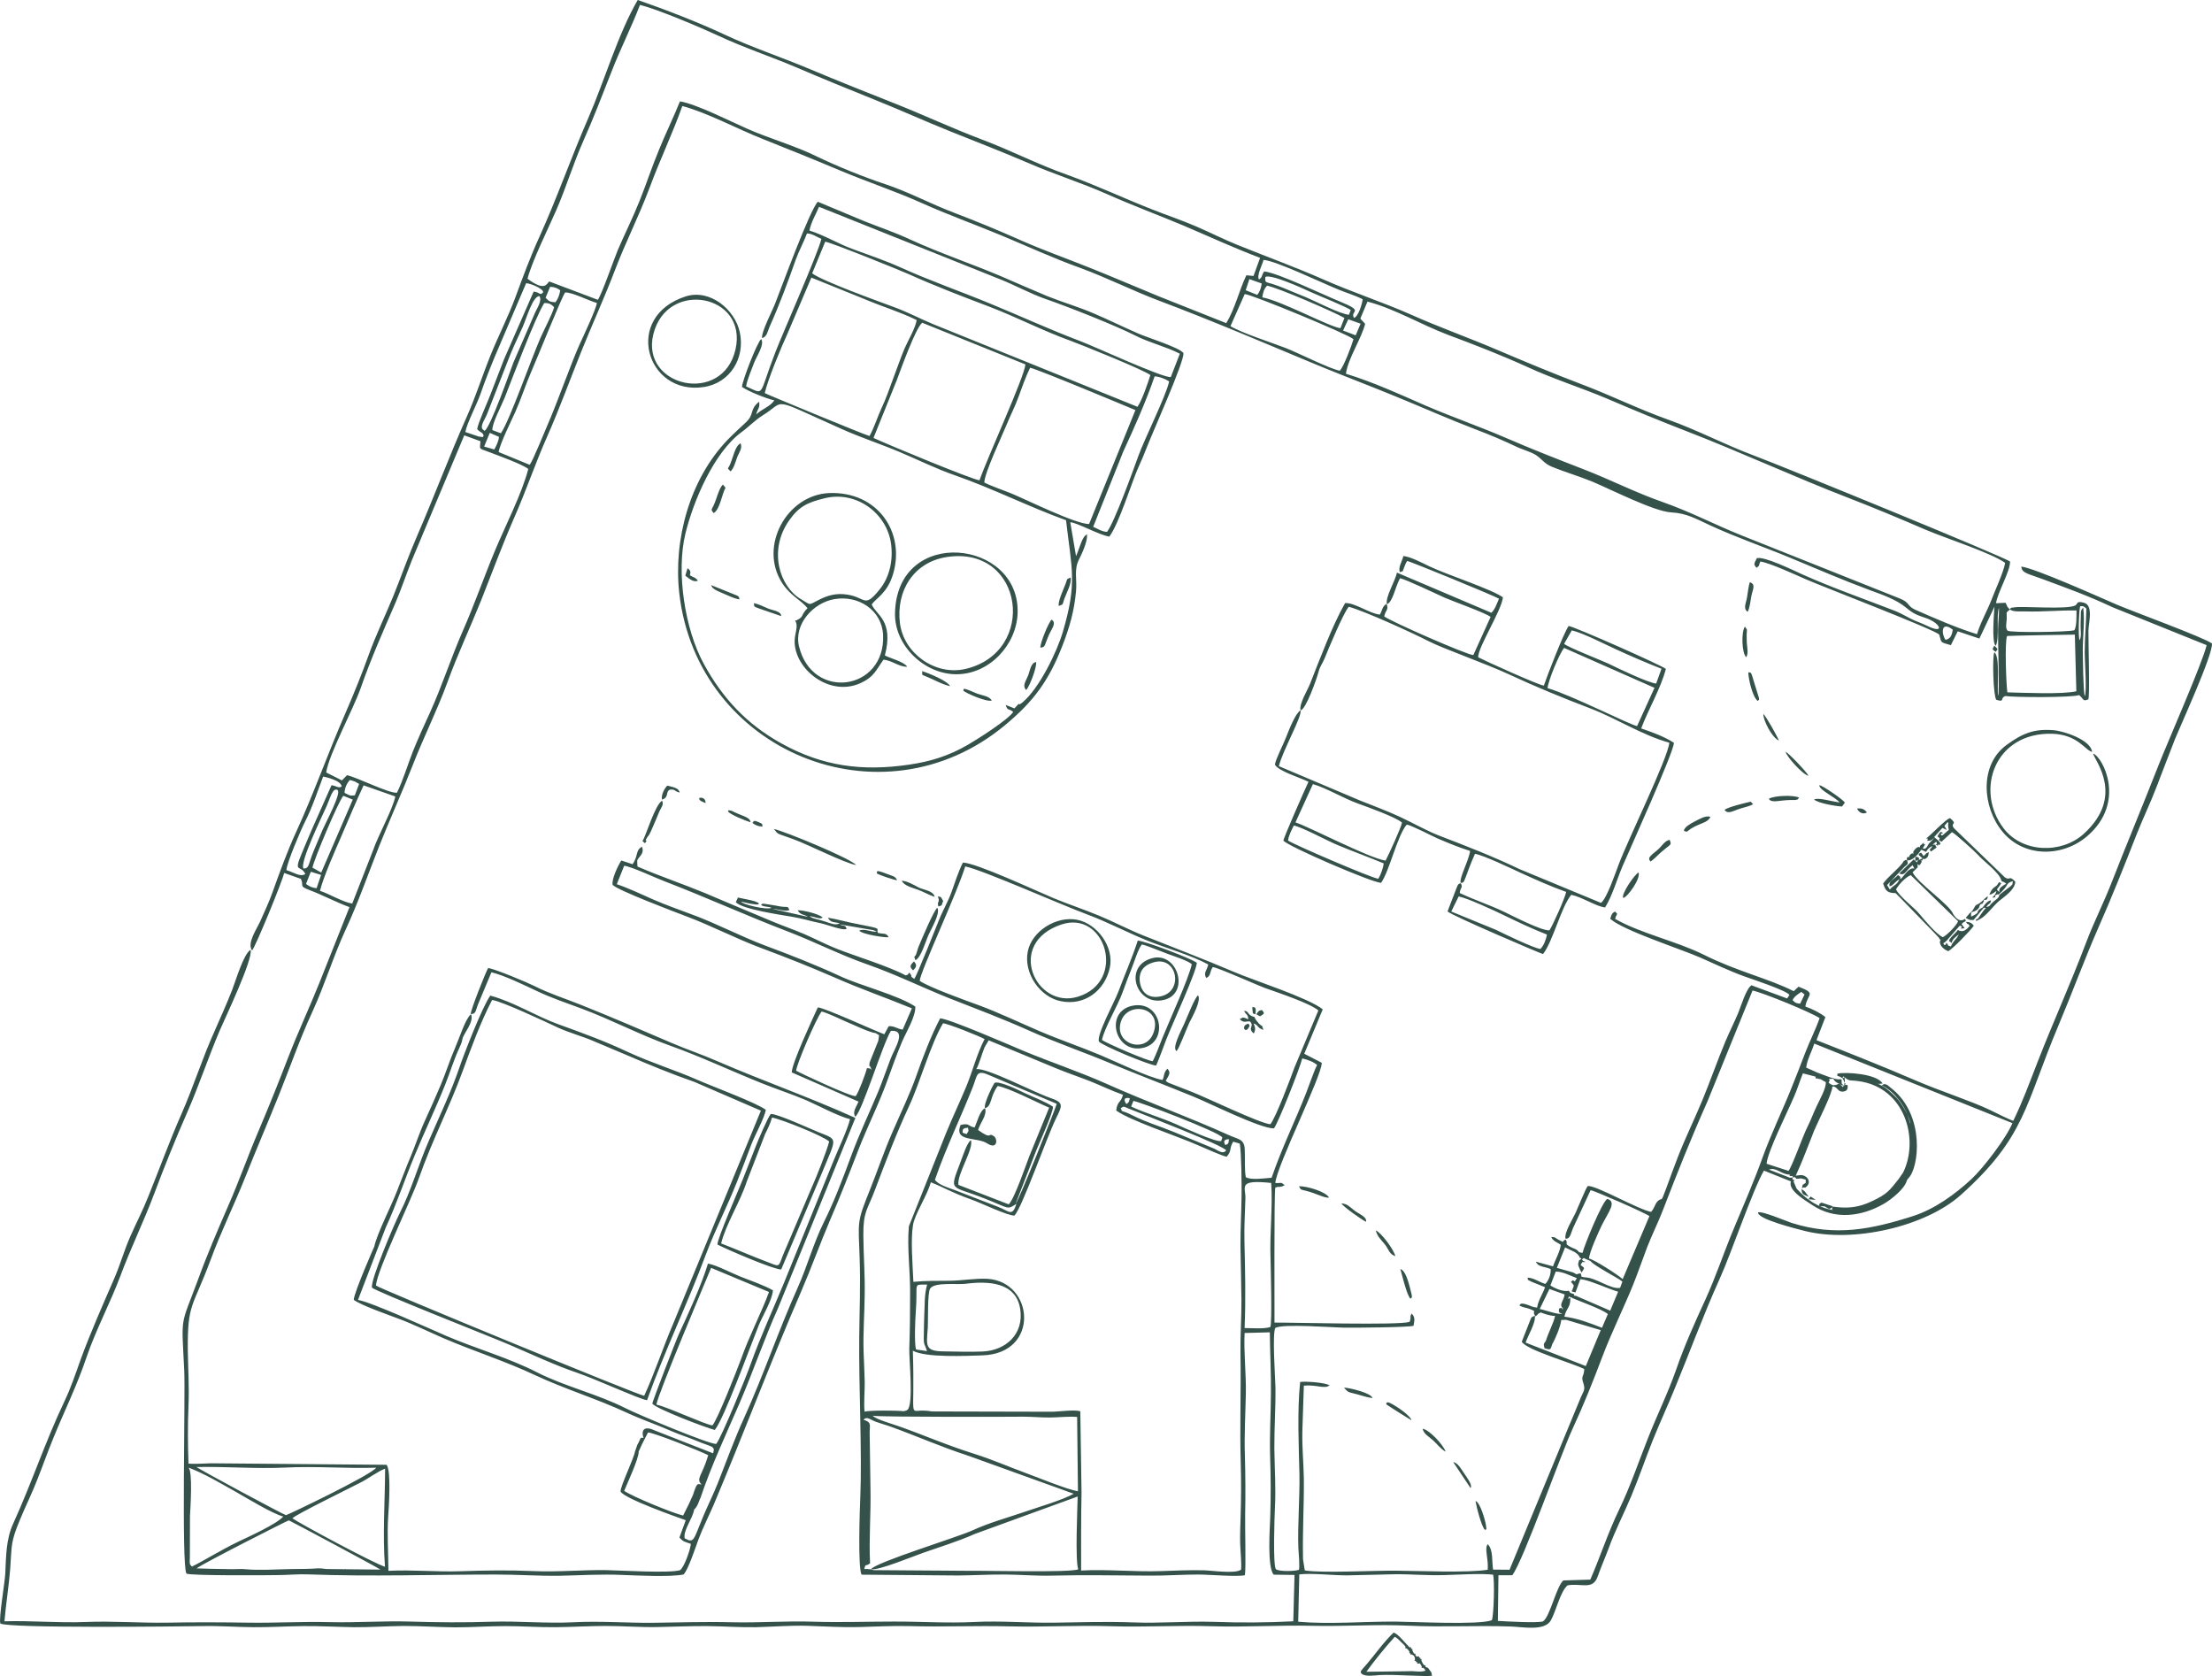 <?xml version="1.0" encoding="UTF-8"?>
<!DOCTYPE svg PUBLIC "-//W3C//DTD SVG 1.1//EN" "http://www.w3.org/Graphics/SVG/1.1/DTD/svg11.dtd">
<!-- Creator: CorelDRAW X8 -->
<svg xmlns="http://www.w3.org/2000/svg" xml:space="preserve" width="161.293mm" height="122.198mm" version="1.1"
     style="shape-rendering:geometricPrecision; text-rendering:geometricPrecision; image-rendering:optimizeQuality; fill-rule:evenodd; clip-rule:evenodd"
     viewBox="0 0 16129 12220"
     xmlns:xlink="http://www.w3.org/1999/xlink">
 <defs>
  <style type="text/css">
   <![CDATA[
    .fil0 {fill:#34514A}
   ]]>
  </style>
 </defs>
    <g id="Ebene_x0020_1">
        <path class="fil0"
              d="M10878 11813c-93,36 -572,11 -706,10 -225,-1 -481,21 -706,1l8 -345c86,-11 254,8 352,7l337 -8c122,-2 242,10 366,6 93,-2 274,-14 358,-3 12,41 6,293 -9,332zm-9445 -378c47,-36 667,-351 673,-350 4,0 647,343 668,359l-378 -4c-28,1 -49,-7 -81,-5 -48,4 -134,5 -189,5 -115,2 -235,11 -339,1 -30,-3 -60,0 -91,0l-169 -3c-29,0 -63,-3 -94,-3zm1089 3c-1,-1 -3,1 -3,2 0,1 -2,1 -2,1 1,0 18,7 5,-3zm-390 -368c21,-26 413,-217 501,-263 54,-28 125,-81 175,-99 -1,235 -19,484 -1,715 -68,-17 -633,-321 -675,-353zm-758 -370c120,46 225,110 340,174 80,45 272,163 351,183 -45,54 -255,149 -329,184 -139,68 -247,137 -337,181 -19,-24 -16,-9 -15,-70l1 -298c3,-55 21,-328 -11,-354zm58 -4c217,-4 433,14 649,4 222,-11 439,8 662,1 -39,55 -650,347 -658,346 -19,-4 -616,-325 -653,-351zm4864 -345c26,-27 49,0 90,15 33,12 65,21 98,32 196,70 378,152 574,215l771 278c-78,45 -266,100 -364,134 -126,43 -252,77 -374,133 -111,51 -702,231 -740,283 50,13 312,-96 379,-119 122,-43 260,-85 378,-138l750 -273c-2,95 -19,464 4,531 -58,25 -668,9 -783,11l-709 -5c-23,-5 -3,-4 -32,-7 -58,-7 -11,13 -36,-5 12,-41 7,-10 42,-38 -9,-187 7,-361 3,-544l-6 -412c2,-62 12,-71 -45,-91zm66 -29c52,11 1058,8 1101,7 65,0 130,7 197,6 63,-1 133,-9 194,-4l6 542c-76,-12 -296,-102 -378,-132 -128,-47 -240,-97 -375,-140 -224,-71 -357,-133 -556,-203 -57,-20 -157,-47 -189,-76zm680 -962c157,-20 367,-16 397,185 28,181 -104,302 -276,309 -94,4 -188,0 -282,-1 -141,-1 -125,-43 -116,-173 3,-53 -3,-254 17,-285 32,-49 198,-27 260,-35zm4256 38l111 40c-9,55 -46,71 -10,105 -28,7 13,-16 -30,-3 -8,36 8,32 22,38 -29,10 -122,-26 -164,-34l71 -146zm383 283c-87,-34 -180,-70 -274,-81 12,-58 41,-65 43,-120 1,-71 -35,22 2,-23 20,15 226,84 272,124l-43 100zm-5002 158c-13,-47 -6,-214 -2,-268 18,-228 -26,-203 83,-205 -22,82 -16,145 -21,232 -2,46 -2,95 -3,141 -2,73 6,54 23,112l-80 -12zm4809 -416l35 -96c57,1 204,71 276,91l-58 138 -252 -109c-16,0 -13,4 -10,-11l-28 -9 -12 -16c-38,9 -98,-15 -134,-39l39 -101c52,0 102,29 154,48l-15 24 -14 -9 -14 12c27,34 25,18 5,70l28 7zm26 -234l-7 27c2,21 16,43 25,63l17 -28 0 -9 -24 -19c21,-33 3,-17 37,-22 -28,-14 -11,2 -27,-19 23,-14 -3,-13 62,12 24,34 196,120 233,150l-17 46c-71,12 -173,-75 -258,-77 -37,-9 -15,6 -30,-30l-30 8 -23 -13 -120 -34 60 -149c38,21 96,35 107,75 22,8 7,11 -5,19zm72 -13c-26,-12 -48,-19 -47,-41 -3,2 -6,5 -8,6 -2,0 -7,1 -8,-2 -3,-4 -6,-6 -9,-9 -16,-25 -40,-25 -65,-40 -48,-28 -11,-15 -32,-52 -38,11 4,29 -49,3 -31,-15 -22,-22 -57,-22 13,30 40,37 69,56 0,40 -40,111 -56,158l-125 -34c18,42 67,34 108,54 3,37 -15,85 -39,108 -48,-14 -78,-42 -130,-46 9,24 -12,8 29,30l99 40c-18,52 -50,95 -58,149 -40,-5 -36,-9 -71,-21 -56,-19 -51,-1 -58,6 31,16 49,14 76,25 61,24 9,9 41,54 29,-20 3,-12 38,-29 32,12 71,26 105,25 33,18 2,6 34,12 29,7 1,16 29,-2l18 19 252 75 -109 262 -439 -171c17,-51 77,-148 67,-196 -32,16 -21,5 -39,47l-56 143c41,63 368,154 456,199 -3,60 -26,47 -7,102 15,47 5,52 -17,101l-521 1260 -120 -1c-10,-56 3,-144 -39,-185 -26,30 6,102 0,186 -143,24 -507,8 -666,7 -159,-2 -541,19 -668,-2l-13 -81c-4,-224 8,-389 6,-590 -2,-113 -13,-225 -11,-337 3,-113 8,-227 11,-339 65,-7 121,11 150,9 30,-1 9,0 24,-4l14 -7c-31,-21 -175,-31 -215,-25 -22,216 -10,459 -5,675 3,161 -14,376 -8,535 1,16 13,152 3,160 -32,10 -140,14 -167,-5 -22,-33 -10,-377 -7,-444 8,-149 -2,-286 -4,-433 -1,-152 10,-300 8,-450 -2,-77 -24,-388 -1,-432 52,-32 415,-3 508,-2 68,1 474,-2 500,-14 7,-43 13,-60 -14,-89 -18,33 1,20 -15,61 -86,26 -833,4 -985,5 1,-78 -4,-939 6,-984 31,-12 16,-1 39,-7 2,0 5,-1 8,-1l21 -9c-29,-28 -23,-13 -68,-17 12,-130 337,-774 339,-876l-128 -66 135 -324c-110,-86 -500,-209 -653,-275 -220,-94 -433,-174 -655,-263 -110,-44 -215,-100 -324,-145 -108,-45 -224,-83 -332,-128 -125,-52 -558,-255 -660,-259 -33,66 -59,147 -83,215 -26,72 -67,140 -93,208 -5,11 -163,412 -179,425 -40,-26 -5,-10 -35,-45 -21,13 9,8 -27,20 -116,-64 -365,-140 -502,-194 -79,-31 -160,-74 -239,-108 -80,-34 -162,-62 -242,-96 -162,-67 -321,-135 -482,-203 -162,-67 -330,-123 -491,-193 -1,-6 -2,-42 -2,-42 3,-25 56,-47 35,-102 -49,24 -25,65 -69,127l-82 -27c-24,38 -72,136 -63,178 40,41 458,199 540,230 183,69 356,160 540,229 188,70 364,140 548,220 179,79 369,145 554,221l-67 155c-44,-6 -57,-27 -102,-25l-32 59c-76,-28 -435,-193 -485,-196 -37,81 -190,409 -190,474l487 213c-18,42 -46,75 -24,110 49,-33 201,-533 260,-626 120,-8 27,127 -2,203 -31,80 -60,167 -93,246 -66,157 -138,308 -197,469 -59,160 -121,325 -197,477 -76,154 -121,322 -190,476 -141,314 -250,640 -391,950 -72,157 -130,320 -194,481 -32,80 -70,156 -103,234 -74,176 -66,203 -137,164 -12,-59 60,-146 69,-209l-21 -5 6 -63 -21 22 -44 89c-75,-17 -369,-138 -430,-180 24,-58 108,-238 106,-287l-8 -16 -19 16c-9,53 -110,260 -105,292 27,51 401,183 475,209l-46 126c27,32 42,32 83,46 -2,39 -48,171 -78,192 -72,24 -435,2 -536,0 -177,-3 -354,15 -533,7 -181,-8 -353,-5 -534,1 -177,6 -346,-12 -524,-3 -1,-125 -10,-272 -2,-392 5,-76 23,-331 -11,-381l-1282 -11c-48,1 -119,7 -163,2 -5,-143 -6,-279 0,-422 6,-141 -3,-268 -5,-407 -3,-343 37,-307 167,-658 75,-204 171,-398 252,-601 80,-202 165,-398 245,-598 83,-206 151,-406 245,-609 90,-196 153,-406 243,-600 93,-201 161,-399 242,-603 79,-199 168,-394 247,-596 79,-203 178,-399 252,-602 75,-206 165,-396 246,-598 81,-204 152,-398 241,-602 88,-199 155,-401 244,-600 91,-207 161,-402 244,-609 81,-201 169,-393 247,-597 77,-202 174,-392 250,-594 75,-204 170,-401 241,-602 187,51 397,165 583,239 196,78 384,154 579,236 194,81 391,146 583,232 194,87 385,155 580,236 197,82 375,165 578,238 196,72 381,166 577,240 384,144 773,311 1153,469 194,80 388,153 582,233 195,80 379,162 578,238 98,37 194,78 289,123 45,22 104,36 144,62 43,29 60,62 114,84 93,38 198,69 294,108 132,55 453,219 577,225 111,5 185,49 285,95 193,89 385,154 580,235 198,82 379,161 581,236 94,35 193,67 271,132 49,41 76,51 136,71 111,36 146,123 15,59 -27,-13 -52,-23 -79,-34 -57,-22 -101,-54 -158,-76 -224,-87 -454,-167 -673,-265 -65,-29 -279,-135 -334,-119 -16,38 -29,40 -2,70 30,-22 12,-15 28,-46 70,11 255,96 330,129 118,52 945,369 974,404 20,62 1,53 85,77l50 -101 158 53 110 -233c-3,49 -22,261 9,286 30,-55 2,-224 24,-277 1,55 -6,103 -7,159 -1,77 11,464 1,482 -11,-58 16,-288 -28,-317 -16,32 -8,316 14,346 66,21 24,-11 66,-27 72,10 485,12 538,-7 34,26 24,50 67,31 12,-13 0,-426 1,-499 0,-54 39,-186 -32,-205 -58,-16 -44,8 -63,19 -58,33 -390,3 -450,15 -32,6 -11,-5 -28,14 22,20 77,14 114,15 123,4 248,-9 372,-7 -1,45 3,109 -15,144 -42,14 -456,19 -487,4 -18,-23 -9,-46 -7,-83 3,-55 -12,-44 24,-72 -27,-25 -14,-16 -32,-49l-70 3c16,-89 100,-223 103,-303 -7,-20 -1633,-685 -1872,-775 -211,-79 -412,-186 -621,-260 -216,-77 -415,-176 -626,-256 -216,-82 -414,-165 -626,-255 -208,-89 -416,-162 -626,-256 -209,-92 -420,-160 -629,-252 -208,-92 -418,-168 -629,-253 -102,-41 -202,-92 -304,-136 -104,-45 -212,-81 -318,-123 -213,-83 -409,-177 -626,-255 -215,-76 -411,-178 -624,-258 -214,-81 -412,-174 -623,-258 -212,-84 -417,-165 -628,-254 -207,-87 -423,-158 -627,-254 -193,-90 -426,-180 -628,-250 -143,244 -246,599 -362,864 -125,287 -226,579 -355,863 -64,139 -123,299 -176,443 -53,143 -126,284 -183,427 -59,146 -105,294 -170,440 -128,287 -236,578 -361,866 -65,149 -113,288 -173,437 -58,143 -128,286 -180,430 -50,140 -114,298 -174,435 -125,286 -228,581 -357,861 -63,137 -121,296 -172,439 -25,71 -61,147 -92,217 -25,54 -96,157 -57,208 29,-37 218,-499 234,-565l122 43c24,53 -18,51 61,81 98,37 195,89 293,125l-219 551c-72,180 -154,354 -224,535 -73,189 -142,362 -221,548 -77,180 -140,361 -219,541 -79,182 -155,358 -223,545 -129,348 -119,246 -99,658 9,183 -21,1423 16,1481 20,16 581,13 675,11 73,-1 143,-8 216,-5 456,17 914,1 1368,1 154,0 307,11 460,9 154,-3 305,-13 459,-6 110,4 347,16 446,-3 34,-30 90,-204 110,-257 32,-85 76,-171 112,-255 217,-514 413,-1036 635,-1548 74,-171 137,-347 211,-521 76,-176 141,-342 210,-521 68,-174 153,-341 215,-517 31,-86 65,-180 101,-265 31,-73 99,-181 97,-257 -129,-85 -394,-150 -547,-221 -179,-83 -361,-154 -546,-223 -184,-69 -359,-163 -540,-229 -91,-33 -188,-69 -277,-107 -72,-32 -194,-89 -267,-112l54 -135c58,8 228,89 298,115 299,115 586,246 886,361 200,76 390,174 590,244 208,73 391,164 591,244 203,80 394,151 594,241 195,87 398,156 595,239 200,83 396,157 596,239 117,47 491,235 588,232 31,-39 193,-448 206,-510 38,9 80,23 109,48 -19,32 -60,153 -79,201 -82,209 -180,407 -253,621 -53,4 -150,19 -188,-4 -11,-48 -5,-149 -8,-205 -4,-75 -49,-71 -114,-101 -295,-133 -597,-242 -892,-374 -194,-87 -411,-159 -610,-242 -92,-39 -541,-234 -605,-236 -65,123 -127,285 -173,417 -48,136 -116,276 -173,408 -62,140 -109,283 -166,425 -96,239 -85,222 -75,499 7,197 -1,379 -3,574 -4,345 21,837 8,1163 -4,91 -19,516 9,570l703 6c116,-1 231,-8 347,-7 112,1 225,11 338,8 243,-6 470,-1 712,0 118,1 237,-8 356,-8 77,0 280,18 339,5 9,-49 0,-360 2,-442 3,-149 2,-283 -2,-432 -5,-152 4,-299 7,-450 3,-145 -16,-299 -9,-442l184 -5c1,148 10,297 8,447 -1,151 -10,298 -6,450 5,156 6,293 1,450 -3,84 -23,365 25,420l152 2 -9 338c-193,10 -386,11 -579,4 -199,-6 -395,12 -591,4 -198,-7 -375,-1 -572,2 -197,3 -387,-15 -584,-5 -200,10 -392,-4 -590,-3 -199,0 -379,7 -580,1 -200,-7 -398,9 -600,4 -201,-5 -382,2 -581,4 -193,1 -377,-14 -572,-4 -200,10 -397,-10 -596,-4 -204,7 -391,5 -594,-1 -195,-6 -393,9 -592,4 -201,-5 -392,7 -590,4 -203,-3 -388,-4 -591,0 -199,3 -394,-13 -594,-5 -202,8 -397,-11 -592,-5 11,-129 32,-254 42,-385 12,-172 3,-192 70,-353 40,-98 88,-193 127,-294 39,-98 75,-200 115,-298 82,-202 175,-388 245,-597 68,-199 172,-393 246,-590 76,-205 171,-398 246,-598 75,-199 155,-399 241,-594 86,-196 153,-399 237,-597 41,-95 244,-520 226,-590 -52,29 -110,231 -136,296 -40,101 -82,196 -126,295 -89,196 -154,405 -241,603 -89,202 -160,399 -242,602 -39,99 -88,194 -131,291 -44,98 -74,207 -117,306 -82,189 -177,403 -247,596 -36,101 -72,208 -118,304 -140,294 -239,597 -374,892 -52,114 -51,238 -57,363 -4,70 -48,325 -36,364 59,36 1295,22 1469,19 126,-3 249,7 375,8 122,1 244,-7 366,-8 122,-1 244,6 366,8 123,1 243,-8 366,-9 125,0 251,9 376,10 121,0 243,-9 364,-9 123,0 244,9 366,8 122,-1 244,-9 366,-9 125,0 248,10 373,8 123,-2 244,-8 367,-7 119,1 237,10 356,8 124,-3 254,-14 376,-10 127,4 245,12 373,9 123,-3 244,-10 368,-7 247,7 487,-4 731,2 249,6 497,-9 741,-1 248,8 487,-8 731,0 252,8 492,-9 741,-3 232,5 470,-12 697,-1 251,12 495,-3 747,6 87,3 247,36 292,-46 36,-65 69,-211 121,-254 101,-18 183,37 219,-63 23,-66 54,-136 79,-203 48,-133 112,-255 167,-386 56,-134 102,-270 156,-405 52,-130 112,-258 165,-389 108,-262 207,-532 324,-791 81,-177 242,-652 322,-787l197 79 18 -3 1 -8 -7 -4c-25,7 -20,12 -20,-12l-152 -59c48,-22 92,37 151,36l20 11 3 -4c21,-6 16,-9 16,12l10 12 34 -3 34 9c-5,28 14,14 -23,38 4,10 3,13 7,19l12 1c55,-36 14,-95 -37,-91 -15,13 -20,15 -32,4 -40,-3 -37,1 -53,-35l-160 -52c9,-93 155,-381 203,-495 22,-51 40,-110 62,-164l93 24c20,-3 13,-7 19,14l-4 1 22 4c24,-7 19,-13 19,11l18 10c38,2 36,-3 48,33l12 -1 -6 -9 -8 -3c-20,0 -17,6 -17,-9l-9 -9c-40,-5 -33,-11 -63,-29 -18,-11 -20,-9 -31,-16 -2,-2 -11,-9 -13,-10l-14 -13c44,0 32,8 64,13 -9,0 -10,4 -28,-18l-78 -35c7,-60 41,-117 59,-175l1445 580c-45,109 -213,328 -299,408 -119,110 -265,217 -424,269 -310,99 -569,150 -885,51 -43,-14 -220,-90 -247,-77 -4,50 287,121 341,135 353,89 878,-31 1136,-261 475,-425 469,-658 716,-1243 98,-232 185,-470 285,-699 101,-228 193,-460 284,-692 46,-116 99,-225 144,-343 46,-118 89,-234 136,-352 46,-112 275,-612 268,-693 -55,-43 -584,-236 -693,-283 -141,-61 -596,-265 -697,-278 1,48 56,54 154,91 198,74 314,114 515,207l682 275c-28,124 -292,725 -349,871 -114,292 -234,578 -348,870 -57,145 -128,284 -182,428 -123,324 -236,568 -352,866 -60,153 -106,283 -179,433 -35,-11 -130,-60 -170,-79 -140,-67 -364,-138 -544,-216 -239,-103 -480,-198 -721,-293l65 -168c-34,-29 -102,-63 -146,-77 14,-95 87,-92 -50,-145l-35 33c-180,-92 -405,-141 -654,-265 -197,-99 -463,-156 -648,-262 9,-43 27,-27 -1,-54 -25,14 -25,24 -35,53 94,85 508,218 655,282 104,46 224,103 329,140 56,20 299,100 323,133l-17 26 -260 -96c-38,23 -77,154 -96,200 -27,65 -64,138 -93,207 -60,143 -110,288 -169,431 -58,140 -125,275 -181,420 -28,71 -54,146 -81,218 -45,120 -27,68 -58,93 -26,20 -25,51 -54,83 -94,-17 -409,-199 -462,-188 -11,9 -74,163 -88,194 -22,48 -84,144 -74,189 35,5 38,-39 55,-77l128 -276c31,4 404,168 429,189l-195 459c-35,-31 -203,-140 -246,-150zm-2511 507c9,-210 4,-419 -1,-629 -3,-105 4,-213 7,-319 2,-82 -58,-136 188,-110 12,165 -11,367 -5,542 2,71 12,476 -1,508 -42,16 -138,8 -188,8zm-2258 -1081c78,-227 188,-453 276,-676 34,-85 23,-129 115,-89l497 211c-2,19 -276,704 -300,730l138 -357c25,-68 137,-307 135,-352 -49,-34 -149,-72 -208,-100 -36,-18 -190,-93 -219,-73 -4,3 -81,150 -69,184 51,-12 36,-87 93,-162 84,15 285,120 375,158l-145 355c-25,65 -111,316 -150,350l-367 -142c-10,-79 112,-260 92,-326 -29,16 -62,123 -77,161 -84,222 -74,164 183,267 175,69 156,82 225,36 -30,98 -53,53 -134,22l-318 -123c-42,-15 -119,-39 -142,-74zm315 -363c12,-48 69,-111 50,-159 -37,17 -58,102 -75,140 -51,-7 -33,-34 -103,-18 -51,126 118,86 193,134 77,50 78,-32 51,-51 -48,-35 -7,33 -116,-46zm1803 110c-18,-30 -7,-42 26,-43 -4,30 -1,32 -26,43zm-1696 -47c-5,14 18,5 -17,26 -33,-34 11,-25 17,-26zm-68 -15c-22,13 -17,14 -42,-4 7,-32 26,-9 42,4zm-113 -65c5,34 9,13 -10,47l-29 -10c-3,-32 11,-34 39,-37zm1197 -91c-89,-45 -68,-14 -83,-52 28,-15 18,-12 56,3 127,51 696,271 713,306 -23,28 -53,5 -87,-13l-298 -123c-115,-47 -181,-62 -301,-121zm649 189c-44,7 -273,-98 -330,-124 -104,-46 -220,-79 -326,-128l16 -41c26,-1 629,227 649,267l-9 26zm-691 -270c-21,-29 -19,-52 25,-43 -8,30 -1,25 -25,43zm-1095 -255c18,-24 44,-120 61,-159l30 -51 489 203c79,33 163,61 245,93 79,31 167,74 245,101 -13,58 -42,45 -49,115 103,74 437,183 599,254 44,19 169,75 206,83 41,-46 16,-58 48,-110l48 14c12,59 14,307 13,379 -1,124 -9,252 -8,375 2,129 6,254 7,384 1,132 -9,260 -7,394 5,272 -6,535 2,797 4,135 3,259 -1,394 -2,64 -5,132 -3,197 1,41 12,155 6,187 -46,31 -205,6 -273,4 -104,-2 -207,2 -311,6 -192,7 -392,-15 -582,-4 0,-193 -1,-376 3,-568l-9 -593c-41,-14 -154,2 -200,3l-866 -2c-23,1 -36,-5 -70,-6 -121,-6 -68,81 -85,-437 94,52 388,38 507,34 421,-13 378,-536 38,-558 -89,-5 -183,13 -273,14 -94,1 -175,-1 -268,8 -5,-116 -21,-304 -3,-413 12,-80 105,-218 130,-313 99,39 145,72 299,127 65,23 258,116 311,116 58,-63 230,-559 305,-713 47,-94 52,-112 -44,-145 -124,-43 -461,-221 -540,-210zm-814 2498c-7,-60 2,-151 1,-217 -2,-71 -5,-144 -8,-215 -5,-146 7,-287 8,-432 2,-138 -9,-281 -10,-422 -1,-176 28,-180 85,-332 78,-206 154,-407 247,-607 82,-176 159,-457 249,-607 31,0 267,94 303,115 -60,117 -86,232 -134,347 -47,113 -99,222 -145,334l-273 684c-14,158 10,321 9,479 0,134 -1,280 -6,412 -2,79 32,408 -13,447 -8,7 -28,10 -29,10 -51,-6 -257,-7 -284,4zm82 -2760l24 15 39 14 -18 55c-5,-4 -14,-12 -19,-17 -1,-1 -6,-8 -8,-11l-63 157c-7,46 3,9 12,52 -12,0 10,-8 -32,-10 -7,35 -61,178 -81,203 -22,14 -428,-178 -435,-184 1,-44 150,-390 186,-432 37,7 153,64 199,83 51,21 146,68 196,75zm5210 3984l-196 6c-51,39 -98,268 -150,299 -45,12 -269,0 -328,-4l4 -333 101 0c82,-108 352,-878 438,-1064 80,-172 152,-352 219,-530 68,-179 153,-349 225,-526 35,-87 68,-184 102,-273 35,-90 78,-175 112,-263 109,-282 204,-522 327,-798l329 -809c78,16 426,159 489,201 -29,84 -72,167 -105,253 -33,85 -65,171 -100,256 -69,172 -149,335 -212,510 -65,180 -135,339 -208,514 -71,169 -131,351 -206,515 -76,165 -154,338 -213,509 -61,176 -143,340 -210,512 -67,170 -129,352 -208,515 -80,165 -137,342 -210,510zm1475 -4225c10,-25 40,-45 64,-60l23 19 -32 67c-30,-4 -34,-4 -55,-26zm-5036 290c17,-85 117,-253 150,-346 21,-58 44,-119 67,-177 17,-40 47,-142 74,-173 38,8 142,52 186,68 42,16 155,51 178,77 -29,120 -157,395 -213,534 -18,44 -51,135 -72,172 -33,1 -341,-132 -370,-155zm395 187c21,-46 53,-136 73,-188 47,-120 217,-487 224,-561 -36,-30 -386,-162 -431,-162 -39,122 -97,253 -142,374 -26,70 -160,314 -141,362 24,30 371,174 417,175zm-1724 -618c6,-71 275,-645 332,-834 133,28 694,278 897,353 143,54 290,131 431,188 130,52 323,108 444,174 -9,44 -37,59 -15,98 36,-13 24,-46 48,-79 40,4 319,130 385,154 89,32 323,109 385,162l-175 418c-29,80 -133,358 -175,412 -78,-7 -460,-192 -575,-237l-169 -66c-11,-7 -12,-7 -19,-14 20,-37 42,-59 12,-88 -29,30 -21,51 -35,82 -99,-16 -345,-136 -451,-180 -147,-62 -297,-112 -444,-175 -148,-63 -290,-132 -440,-188 -86,-31 -376,-135 -436,-180zm-4365 -772l-33 97c-32,-4 -48,-10 -77,-31l35 -89 75 23zm-63 -53c13,-65 188,-480 225,-524l69 28 -230 532 -64 -36zm55 169c25,-102 109,-290 153,-392 54,-124 107,-254 165,-377l231 81c-17,91 -125,284 -161,390l-153 391c-67,-10 -166,-70 -235,-93zm-120 -162c-32,-41 142,-395 169,-457 27,-62 44,-134 78,-117 34,18 -86,239 -109,293 -23,52 -42,102 -64,152 -40,96 -30,127 -74,129zm299 -552c1,-36 16,-68 38,-94 12,3 24,6 37,11l25 14c1,-2 4,3 6,5l-31 82c-43,5 -37,-1 -75,-18zm-424 563c3,-52 104,-290 133,-347 57,-112 91,-220 135,-335 7,1 132,26 135,73 -26,14 -37,-5 -74,-10l-147 331c-24,57 -49,114 -72,171 -60,144 -5,74 28,146 -40,22 -75,-9 -138,-29zm12547 -1707c6,-2 454,-10 494,-10l11 413c-102,24 -386,11 -503,8 -9,-63 -20,-371 -2,-411zm-449 28c-30,-42 -35,-142 53,-74 -6,38 -16,67 -53,74zm982 -245c21,-2 26,-1 45,17 -1,102 -12,216 -12,323 0,50 17,293 0,316 -11,-43 -13,-266 -14,-325 -1,-106 16,-222 3,-321 -25,28 -14,28 -19,116 -2,42 9,94 -7,122 -12,-19 -5,-222 4,-248zm-2992 -710c-30,17 -390,-145 -452,-173 -152,-71 -206,-83 -344,-134 -36,-13 -85,-25 -110,-53 110,22 354,130 463,178l443 182zm-9798 1922c23,-141 197,-457 254,-621 71,-205 163,-412 250,-613 43,-101 79,-208 120,-311l383 -913 118 43c-4,63 -16,49 55,76 73,28 245,89 294,126 -47,181 -167,414 -242,593 -82,197 -149,391 -236,589 -86,196 -151,401 -239,594 -43,94 -88,192 -126,287 -35,90 -74,217 -115,298 -63,4 -281,-109 -364,-128l-37 38 -115 -58zm1193 -2476l67 29c-2,30 -18,63 -34,92l-74 -21 41 -100zm6260 -828l90 32 -36 85 -92 -35 38 -82zm-755 -184c56,4 761,296 793,329 -14,49 -71,201 -100,230 -74,-14 -301,-129 -393,-165 -103,-40 -322,-110 -404,-160l104 -234zm3616 1757c-191,-77 -370,-171 -567,-240 -198,-69 -383,-164 -577,-239 -198,-77 -378,-147 -574,-232 -193,-83 -390,-151 -582,-234 -187,-82 -382,-171 -578,-231 14,-110 115,-259 140,-364l-35 -38 52 -124c195,50 397,171 589,243 196,73 389,148 580,235 186,86 391,150 584,232 193,83 383,161 579,237 356,137 804,341 1162,479 199,77 381,153 578,238 137,59 479,169 578,241 -13,72 -72,196 -100,270 -29,75 -87,180 -105,250 -147,-45 -309,-116 -450,-178 -62,-28 -38,-53 -115,-83l-1159 -462zm-8572 -1768c43,-7 178,62 232,76 -7,49 -100,245 -125,300 -62,136 -155,406 -238,597 -23,52 -104,255 -127,283l-226 -93c6,-54 93,-230 121,-292 43,-97 76,-201 117,-295 37,-83 219,-537 246,-576zm-530 1003c-4,-47 68,-182 90,-237 53,-135 222,-584 288,-689 34,-2 50,7 72,29 -9,44 -78,175 -100,226 -72,166 -224,601 -288,694l-62 -23zm-56 5c-46,-21 -5,-70 16,-119l150 -384c35,-93 71,-166 111,-254 31,-72 74,-225 122,-225 21,31 -15,85 -31,119l-159 366c-28,75 -166,468 -209,497zm5670 -973c6,-36 11,-60 35,-85 84,16 477,187 564,235l-29 75c-84,-11 -426,-198 -570,-225zm-5193 -77c30,1 53,9 74,26 -7,36 -14,58 -35,87 -40,-3 -45,-5 -72,-33l33 -80zm-618 1059c10,-62 84,-202 110,-277 33,-95 69,-187 107,-278l226 -530c31,1 121,37 125,65 -25,29 -20,2 -70,-4l-217 496c-32,86 -67,171 -99,257 -23,61 -88,200 -96,250 28,30 34,17 48,47 -16,11 16,14 -36,7l-98 -33zm5717 -1115l90 32c-5,33 -13,59 -33,83l-84 -34 27 -81zm170 36c-52,-17 -56,-6 -54,-51 35,-26 273,82 326,107 47,22 279,115 297,134l-13 34c-65,-5 -242,-98 -314,-128 -51,-21 -107,-43 -160,-66 -26,-11 -56,-21 -82,-30zm-100 -33c-19,-30 25,-107 33,-143 91,6 426,168 551,218 51,21 125,44 172,69 -4,35 -31,125 -63,136 -34,-55 85,-43 -102,-119 -128,-52 -452,-209 -553,-220 -23,31 -9,39 -38,59zm-5334 -6c37,-137 150,-362 210,-500 72,-165 124,-341 198,-506 75,-169 136,-328 203,-499 64,-167 147,-327 209,-491 132,32 441,164 573,225 191,89 378,150 567,230 189,81 374,157 564,233 191,76 374,160 562,235 192,77 376,148 567,230 188,82 388,144 572,226 189,84 376,153 564,232 183,78 367,163 553,233l-48 132 -52 -5c-52,107 -83,246 -147,349l-498 -198c-166,-68 -332,-140 -498,-206 -169,-68 -335,-126 -502,-200 -164,-73 -324,-139 -492,-203 -166,-63 -329,-151 -496,-206 -159,-53 -350,-130 -501,-203 -161,-79 -339,-128 -503,-200 -124,-54 -372,-181 -493,-201 -49,121 -107,239 -155,358 -50,121 -91,246 -139,366 -48,121 -107,238 -159,359 -29,69 -116,322 -146,364l-355 -134c-16,15 -30,77 -158,-20zm3927 1761c41,356 83,454 -23,813 -42,144 -170,410 -293,514 -49,41 -2,-22 -60,45l-64 -25c15,47 20,21 55,51 -39,58 -261,199 -332,240 -138,80 -270,121 -427,144 -341,50 -630,13 -932,-155 -251,-139 -428,-328 -565,-579 -139,-253 -203,-672 -134,-952 57,-235 207,-589 407,-737 59,-43 100,-89 157,-124 177,-109 39,-138 585,104 132,59 274,105 409,162 129,54 275,126 403,170 281,98 540,230 814,329zm168 28c-102,-1 -461,-180 -571,-225 -54,-22 -143,-52 -193,-78 2,-71 129,-339 162,-420 28,-69 61,-131 87,-203 26,-72 53,-148 85,-214 78,20 684,274 768,309l-338 831zm131 57c-39,-2 -64,-21 -101,-37l219 -548c80,-173 167,-368 229,-549 34,1 81,20 106,37 -25,112 -178,414 -226,547 -37,103 -174,482 -227,550zm-930 -376c-57,-7 -656,-255 -773,-309l171 -424c29,-78 135,-374 184,-416l753 304c-11,100 -270,661 -335,845zm-1566 -636c23,-99 118,-330 164,-429l176 -413 386 156c126,54 259,93 381,153 -2,48 -65,155 -88,209 -30,72 -55,146 -82,217 -25,68 -55,154 -85,216 -28,60 -58,153 -88,204 -25,-4 -757,-307 -764,-313zm441 -1104c38,4 538,205 607,236 198,89 392,163 595,240 200,77 383,173 588,247 75,27 550,219 581,250 -18,58 -61,184 -94,231l-1491 -603c-96,-40 -188,-89 -287,-125 -111,-41 -519,-188 -594,-245l95 -231zm1280 276c107,43 221,105 327,142 160,55 505,191 653,266 103,53 226,81 326,133l-66 170c-55,9 -557,-223 -658,-261 -225,-85 -435,-182 -656,-273 -220,-91 -443,-168 -661,-267 -102,-46 -232,-91 -339,-130 -104,-37 -221,-107 -321,-137 11,-59 47,-119 70,-173l1325 530zm-1740 428c37,-15 37,-42 54,-83 77,-172 129,-315 192,-492 21,-59 58,-127 81,-189 39,1 66,23 105,40 -26,110 -279,680 -335,825 -128,329 -73,312 -214,250 9,-53 39,-118 58,-171 18,-48 79,-134 52,-174 -30,25 -138,305 -140,349 45,32 180,86 236,98 -30,46 -94,64 -132,103 9,-44 29,-45 21,-93 -74,59 -30,89 -98,152 -42,39 -90,83 -130,124 -279,289 -398,732 -354,1121 132,1152 1473,1708 2373,963 211,-175 321,-325 421,-582 52,-134 86,-253 99,-397 8,-87 -17,-157 22,-232 24,-47 63,-133 58,-182 -36,16 -50,90 -80,159l-42 -247c46,0 214,95 285,104 68,-89 164,-397 207,-494 25,-54 50,-115 72,-171 38,-98 271,-618 261,-673 -28,-40 -266,-114 -329,-142 -108,-47 -215,-100 -323,-146 -108,-47 -229,-82 -341,-127 -111,-46 -224,-96 -335,-144 -222,-94 -445,-168 -667,-270 -117,-54 -219,-87 -336,-134l-335 -140c-59,62 -260,611 -310,739 -20,53 -105,214 -96,256zm5079 4070c62,11 260,103 326,135 101,49 214,103 318,143 -7,36 -23,81 -48,105 -47,-5 -267,-111 -323,-139l-327 -134 54 -110zm-429 -2364c33,-14 14,5 33,-39 7,-18 9,-25 20,-43 14,-1 624,249 670,275 -17,39 -27,74 -55,103l-689 -293c-11,58 -90,187 -72,230 42,-19 55,-112 94,-189 44,8 270,117 329,143 57,25 294,109 332,139l-126 278c-43,1 -611,-249 -650,-282 10,-47 35,-47 17,-92 -36,25 -27,44 -49,79 -74,-7 -180,-87 -253,-84 -93,162 -183,406 -255,587 -18,47 -82,148 -70,195 38,-3 118,-229 132,-283 11,-42 26,-53 44,-97 26,-65 139,-336 176,-375 117,32 466,191 582,251 105,54 414,162 591,244 189,88 393,172 588,246 187,71 379,196 576,250 -9,111 -303,710 -370,890 -24,62 -84,243 -128,278l-594 -246c-187,-90 -394,-171 -588,-245 -88,-34 -197,-96 -286,-137 -91,-42 -199,-83 -293,-120l-588 -249c28,-115 171,-364 158,-407 -38,22 -86,147 -104,193 -18,48 -77,162 -83,203 26,48 188,96 245,125 -20,41 -181,406 -183,429 35,43 644,305 712,308 61,-85 117,-340 187,-425 35,5 178,80 223,100 76,33 162,68 239,92 -6,65 -81,198 -68,234 21,-4 20,0 38,-47 6,-17 14,-35 20,-54 15,-39 29,-75 46,-112 64,11 265,107 336,140 106,48 219,99 329,138 -9,46 -96,240 -122,280 -56,5 -268,-105 -331,-135 -106,-51 -221,-88 -323,-137 3,-41 26,-38 7,-72 -22,9 -18,6 -33,42l-63 164c26,29 683,309 696,311 72,-90 131,-341 206,-432 82,17 182,86 247,92 53,-86 87,-207 127,-301 57,-132 368,-818 375,-899 -70,-46 -161,-78 -239,-105 50,-135 143,-292 180,-434 -32,-27 -664,-307 -709,-313 -35,48 -157,364 -181,435 -41,-5 -432,-182 -479,-207 0,-76 170,-339 181,-437 -89,-62 -408,-164 -539,-227 -48,-23 -137,-70 -187,-74 -11,44 -39,81 -26,118zm-815 1957c3,-35 26,-78 42,-110 60,11 247,113 321,143 112,47 224,87 334,133 -3,34 -21,83 -39,112 -45,-3 -606,-245 -658,-278zm181 -412c94,26 226,105 327,141 66,24 282,101 323,140 -5,32 -99,238 -120,277 -119,-18 -544,-240 -657,-279l127 -279zm1711 -700c6,-56 85,-250 121,-293l659 291 -127 279c-54,-10 -477,-225 -653,-277zm177 -421c86,21 236,99 322,138 111,51 215,96 332,142l-39 108c-62,-7 -271,-108 -337,-140 -53,-26 -311,-126 -334,-150l56 -98zm-6408 6303l-1 31c6,-2 12,-8 13,-9 58,-30 -6,21 44,-4 78,-233 187,-463 284,-688 99,-230 178,-464 281,-694l563 -1384c-335,-151 -674,-270 -1003,-412 -111,-49 -225,-87 -335,-134 -220,-95 -445,-191 -667,-280 -113,-45 -225,-80 -334,-135 -56,-28 -287,-125 -339,-132 -22,40 -128,308 -127,335 38,2 35,-23 52,-67l99 -237c90,21 241,94 328,135 106,51 220,89 330,130 220,82 426,192 648,271 223,80 437,181 658,270 108,44 224,81 332,127 86,38 236,118 319,138 -17,73 -89,226 -121,305l-360 887c-81,197 -171,391 -243,592 -30,86 -212,535 -252,584 -60,0 -578,-218 -660,-260 -204,-104 -450,-161 -648,-263 -201,-103 -445,-173 -656,-263 -114,-49 -556,-251 -648,-264l202 -527c81,-175 139,-353 212,-528 72,-174 154,-344 223,-518 34,-85 64,-184 102,-264 15,-33 16,-35 23,-67 8,-39 87,-124 62,-180 -42,37 -82,168 -115,244 -39,90 -68,183 -105,271 -38,89 -75,173 -115,260 -40,86 -68,176 -103,259 -35,82 -70,177 -105,265 -37,96 -143,304 -162,395 0,0 -146,331 -150,389 53,40 256,111 328,138 107,40 221,96 327,142 221,95 453,168 669,270 216,101 445,170 665,272 110,51 223,89 332,137 57,25 111,41 169,65 120,52 149,38 130,95l-424 -166c-108,-50 -92,34 -82,55 -30,-11 -21,10 -45,47l21 10 14 -16 42 -82c45,2 386,138 439,166 -44,151 -93,170 -48,214 -31,-5 -33,-18 -63,75zm-356 -722c-42,-4 -1927,-780 -1956,-804 9,-116 257,-622 312,-780 102,-289 220,-510 319,-780 61,-167 134,-366 216,-522 70,8 398,163 484,203 82,37 170,60 252,95 82,35 163,69 244,103 164,71 328,138 497,197l483 209 -639 1552c-74,172 -136,362 -212,527zm21 32c128,-360 298,-710 431,-1068 67,-178 155,-348 225,-525 36,-91 70,-180 104,-271 24,-64 97,-196 106,-253 -62,-49 -398,-174 -495,-217 -168,-74 -338,-125 -509,-204 -167,-79 -337,-141 -509,-203 -166,-60 -321,-161 -496,-209 -55,74 -191,422 -225,523 -62,182 -145,354 -221,530 -76,172 -130,367 -215,534 -37,73 -215,489 -202,542 23,27 891,368 1001,416 162,69 330,149 498,206 125,42 463,196 507,199zm8382 -1543l-23 -55c2,-1 7,-2 7,-2 1,0 1,-2 1,-3 0,-3 -5,-2 -7,-3l-7 -4c0,-20 -5,-14 18,-16 0,-21 5,-18 -16,-12 -3,20 2,13 -22,16 0,24 -5,19 20,12l7 4 -1 8 -18 3c-25,65 109,141 157,173 163,109 358,84 522,-11 54,-32 151,-108 167,-171l-3 -21 13 7c78,-76 123,-454 -116,-650 -3,-2 -37,-30 -37,-30 -26,-13 -30,-4 -40,3 97,46 186,170 205,280 6,-38 -65,-157 -97,-189 -87,-85 -90,-80 -175,-122 38,16 29,24 72,17 -39,-71 -270,-86 -329,-72l-1 16c39,10 54,28 51,73 -26,-21 -17,-10 -20,-48 -41,3 -44,-4 -84,-14l-96 -36c18,22 19,18 28,18 -32,-5 -20,-13 -64,-13l14 13c2,1 11,8 13,10 11,7 13,5 31,16 30,18 23,24 63,29 27,-32 -30,-23 34,-27 12,20 22,26 41,36 45,25 38,4 30,25l-26 -26c-39,17 -12,7 -45,13l-8 -3 -17 -9c0,15 -3,9 17,9l8 3 6 9c31,12 29,38 63,37 33,-1 41,-24 35,-49 -20,0 -18,6 -14,-12 -16,1 -11,4 -5,-14l-2 -30c-21,12 -19,16 -9,-7 47,40 39,26 107,35 343,44 448,424 329,667 6,25 1,19 21,25l-55 24c-68,87 -87,109 -189,158 -105,51 -187,56 -293,41 -4,43 -5,15 6,26 -111,-19 -194,-76 -267,-157zm181 102c-20,18 -16,1 -15,26 60,2 26,-1 73,21l31 -18 -89 -29zm-42 -20l-36 -24 -17 20 53 4zm-70 -49l-11 -14 -22 -16c3,22 1,27 16,41l31 14c1,1 4,1 6,2l-20 -27zm-18 -41c-4,-6 -3,-9 -7,-19l-5 24 12 -5zm162 -768c4,43 -43,125 -65,172 -24,50 -45,107 -69,155 -33,64 -111,288 -138,320 16,36 13,32 53,35 12,11 17,9 32,-4l-32 4c47,-100 94,-229 136,-333 26,-62 130,-264 131,-316 -12,-36 -10,-31 -48,-33zm-243 685l-20 -11c0,16 -3,9 20,11zm184 -710l22 4 19 11c0,-24 5,-18 -19,-11l-22 -4zm4 -1c-6,-21 1,-17 -19,-14 0,18 -4,11 19,14zm-7432 -3151c-39,-161 103,-319 260,-345 172,-29 344,79 353,261 19,407 -516,484 -613,84zm186 -1080c227,-57 453,104 485,331 16,115 -8,240 -81,331 -124,154 -95,50 -268,37 -63,-4 -116,11 -172,39 -87,43 -57,44 -137,-3 -152,-89 -241,-353 -84,-575 73,-103 136,-130 257,-160zm344 774c30,-44 115,-82 156,-222 90,-304 -113,-603 -465,-590 -309,12 -517,387 -344,656 62,95 133,120 185,183 -53,55 -24,60 -75,86 -1,1 -6,5 -7,3 -2,-2 -6,2 -8,3 26,39 -4,91 -4,150 0,206 257,408 482,304 98,-45 111,-94 166,-170 60,4 115,54 173,51 -24,-36 -118,-59 -163,-82 67,-257 -65,-295 -96,-372zm7886 2258c-23,-68 -259,-226 -296,-305l37 -36 -1 -25 9 9 6 0 9 -12 6 -12c-2,-15 -6,-13 8,-11 -2,-16 -5,-12 11,-9l13 -5 10 -9 6 -12 5 -25c-30,12 -12,6 -39,29 -19,-25 -12,-33 -36,-15 7,22 1,3 14,18 24,27 0,-14 12,14 -56,28 9,-9 -49,-12 -10,72 34,-14 11,41l-24 -22 -106 103c45,18 42,-17 98,-61l13 25c-41,-12 -74,54 -101,77 -10,-24 14,-4 -18,-30 -37,38 -70,44 -62,82 26,-3 36,-32 73,-52 -23,49 -38,36 -71,76l-20 -33 129 -135c24,-20 26,-18 17,-46 37,9 83,-46 104,-77l34 16c16,-25 21,-31 47,-43 -22,43 -27,8 -12,41l42 -30 -11 -21 -18 1 26 -23c9,24 10,17 -6,19l20 13c-5,-16 -7,-11 10,-7l7 -12c-9,-18 -29,-32 -46,-46l60 -67 32 15 -17 -30 24 -28c13,21 -5,-6 8,58 -14,10 -38,34 -43,37 -26,15 3,-31 -33,11 14,-22 22,-20 36,-27 -27,-10 -19,-10 -43,26 44,29 -18,16 30,39l76 -70c24,11 166,140 188,164 40,47 159,131 172,188 18,27 -7,-3 22,14l14 10c-28,17 -60,33 -49,61 -33,-25 -16,-15 12,-64l-13 -9 -7 7c-20,40 -37,14 -67,85 18,-8 -3,6 22,-7 16,-8 15,-11 30,-20 -4,29 -28,44 -30,49 46,-4 2,-7 29,-21 18,-10 6,11 39,-22 55,-54 28,-61 82,-78 -7,40 3,14 -17,38l-28 21c-98,73 -29,28 -69,69 -1,1 -22,17 -27,22 -43,37 -14,28 -53,40 21,-36 30,-17 35,-50 -37,6 -51,45 -74,67l12 -16c-69,42 2,29 -83,68 -3,-46 3,-26 34,-44 33,-19 23,-37 33,-44 21,-16 4,11 22,-18 12,-19 -8,-2 7,-17 0,0 25,10 25,-26 -28,19 -48,51 -84,64l-8 8c-17,31 -19,37 -45,57l-2 4 -22 25c22,11 27,19 58,15l54 -65c31,-33 9,-21 36,-23 -22,23 -38,49 -55,74 -11,16 -25,3 -15,22l28 -15c41,-20 96,-95 134,-128 43,-36 117,-82 122,-143 -46,-51 -36,-7 -75,-31l-372 -359c-33,-44 33,-23 -29,-74 -28,4 -138,122 -175,149 18,0 13,-4 9,17 35,-4 26,-2 50,-23 -19,30 -32,26 -50,63 -9,17 -21,20 -33,15l18 -32c-15,3 -10,6 -10,-11l-28 24c-1,15 3,11 -12,8l-13 6 -9 9 -9 10 -7 12c3,15 6,12 -9,10l-11 8 -8 10c0,14 3,10 -12,7l-7 12c3,15 7,13 -8,11l-14 8c-21,43 -115,113 -150,164 10,29 20,59 54,66 53,12 16,-16 70,37l249 256c1,2 32,34 32,34 29,42 3,8 10,42 6,27 34,48 59,58 32,-14 164,-152 187,-185 -15,-22 -31,-28 -57,-29 18,33 8,0 27,30 -50,61 -75,31 -87,30 -16,25 -58,54 -64,80 50,30 -18,15 72,-48 -22,43 -41,45 -58,88 -35,-13 -9,1 -32,-27 -9,14 -1,16 -18,15 -5,-19 -12,-5 7,-20l19 -17c1,-1 2,-3 2,-4l87 -99c44,12 -29,26 35,19l-22 -31c31,-32 35,-7 26,-38 -35,26 -63,3 -87,-34zm-417 -180c19,-35 71,-91 108,-104l345 336c-12,32 -81,101 -111,116 -44,-17 -137,-128 -170,-168 -41,-50 -144,-125 -172,-180zm-8631 3908c-67,-12 -325,-134 -408,-152 14,-86 360,-901 399,-997l422 176c-49,138 -143,317 -204,490 -27,74 -175,450 -209,483zm18 33c69,-86 255,-601 320,-762 29,-72 98,-183 104,-256 -58,-34 -170,-74 -237,-100 -66,-26 -176,-85 -237,-95 -45,151 -142,363 -210,509 -22,47 -195,496 -196,512 29,38 388,175 456,192zm46 -1360c36,-144 139,-302 188,-454l133 -344c18,-35 39,-79 50,-120 74,14 375,135 417,175 -20,76 -92,256 -126,332l-210 494c-36,94 -22,88 -118,51 -114,-43 -222,-91 -334,-134zm733 -509c112,-273 122,-243 -25,-303 -64,-26 -295,-133 -346,-132 -22,26 -91,189 -107,230 -30,80 -64,161 -95,242 -35,89 -187,434 -187,480 70,36 405,181 465,182l295 -699zm915 -4496c562,-84 662,696 131,817 -217,49 -446,-112 -475,-333 -30,-238 101,-448 344,-484zm-380 408c-6,238 216,450 452,447 237,-2 434,-214 442,-446 18,-537 -879,-638 -894,-1zm8729 1013c-9,-87 -205,-152 -281,-158 -145,-12 -229,25 -342,107 -201,146 -177,454 -32,631 156,192 439,190 621,33 285,-246 112,-577 41,-601 14,54 233,311 -67,585 -163,148 -447,140 -584,-38 -215,-279 -65,-703 353,-691 187,5 242,123 291,132zm16 -7l-7 7c1,-1 8,-4 7,-7zm-9908 -2928c-92,410 -695,275 -599,-111 100,-401 690,-291 599,111zm-363 -386c-460,148 -288,724 131,661 193,-29 304,-212 263,-400 -35,-165 -217,-317 -394,-261zm2741 4579c320,-105 478,416 119,527 -308,95 -532,-391 -119,-527zm351 317c34,-152 -92,-323 -239,-351 -151,-29 -330,83 -359,232 -31,157 88,332 242,362 173,35 319,-77 356,-243zm-1827 -272c19,28 199,54 215,48 -20,-34 -35,-21 -78,-31 -20,-37 52,-26 -156,-66 -70,-13 -142,-34 -209,-45 21,39 41,29 86,41 -31,17 -65,1 -104,-12 -48,-17 -93,-20 -116,-40 42,3 74,26 95,10 -21,-25 -147,-56 -182,-53 22,37 45,27 75,48l-257 -58c36,0 94,22 122,8 -17,-38 -5,-11 -98,-32l-88 -14c-33,4 -2,-6 -21,9 28,18 38,7 77,21 -33,18 -213,-24 -222,-45 20,5 42,10 62,14 3,0 41,6 41,6 27,1 11,4 28,-6 -20,-22 -115,-34 -154,-44l-16 34c47,52 328,92 409,106 74,12 142,34 213,48 38,8 165,57 186,40 -11,-33 -20,-15 -49,-32l245 42c3,1 11,5 13,6l11 6c-40,2 -92,-26 -128,-9zm3974 5209c17,0 13,-4 10,13l7 11 10 9c16,-3 12,1 12,-16 -36,-34 -79,-95 -116,-108 -70,66 -141,166 -194,228 -45,52 -54,55 -39,73 28,22 91,12 131,9 115,-6 329,13 382,5l-5 -24c-13,0 -10,3 -8,-11l-8 -11c-21,8 -17,10 -8,-11 -20,-1 -5,12 -20,-8l-8 -11c-13,0 -10,3 -8,-10l-7 -12 -6 -13c-20,6 -15,8 -8,-11 -20,8 -18,12 -9,-9 -21,8 -17,12 -12,-10l-5 2c-15,0 -12,4 -10,-12l-9 -10c-14,0 -10,3 -7,-12l-6 -13 -9 -10c-14,12 -12,-12 -11,21l7 11 10 9 12 7c16,-2 12,-5 8,11l3 16c20,-6 14,-7 7,12 20,-9 18,-12 9,9 22,-9 17,-12 13,11l4 -3c16,0 12,-4 10,13l6 12 10 9 10 8c21,-6 15,-7 7,13l8 10c-41,6 -100,10 -135,-6l-304 4c59,-82 138,-179 207,-255 23,10 46,40 69,60zm-1830 -4459c-59,153 -296,74 -233,-94 54,-144 307,-98 233,94zm-152 -202c-209,43 -125,361 86,305 181,-49 125,-348 -86,-305zm3282 1802l-25 -5c3,3 6,5 9,9 1,3 6,2 8,2 2,-1 5,-4 8,-6 -1,22 21,29 47,41 6,-52 67,-187 92,-239 49,-100 114,-173 42,-196 -38,21 -167,337 -181,394zm-3130 -2118c173,-52 222,203 64,245 -84,23 -147,-13 -161,-98 -12,-78 26,-126 97,-147zm-11 -30c-210,59 -113,349 86,304 197,-43 104,-358 -86,-304zm-2755 -943c35,45 13,27 143,75 108,39 374,175 456,188 -35,-46 -517,-245 -599,-263zm6533 -2334l-443 -182c-109,-48 -353,-156 -463,-178 25,28 74,40 110,53 138,51 192,63 344,134 62,28 422,190 452,173zm-3597 3954c18,-18 73,-164 92,-205 21,-42 90,-163 65,-202 -23,13 -83,168 -100,205 -27,61 -92,179 -57,202zm-1904 -663c42,-20 74,-139 96,-186 20,-45 87,-156 64,-196 -24,12 -120,243 -137,283 -9,23 -11,38 -18,56 -11,27 -20,3 -5,43zm4597 2775l47 23c23,-39 61,-130 65,-175l36 -1 -18 -19c-28,18 0,9 -29,2 -32,-6 -1,6 -34,-12 -10,52 -49,121 -67,182zm1994 -4051c-2,37 120,87 147,126 -57,-8 -157,-38 -185,-22 23,26 166,51 204,51l20 -28c-13,-24 -171,-130 -186,-127zm-8581 408l18 15c28,-39 -7,-1 10,-33 15,-28 13,-2 60,-116 12,-27 22,-52 33,-79 16,-37 35,-49 22,-82 -51,27 -118,255 -143,295zm4492 1327c-18,-22 -20,-22 -30,-45l-23 -8c-34,-22 -18,-34 -53,-37 17,34 29,22 31,62 -31,-12 -35,-20 -62,-1 31,33 49,11 75,17 35,38 -23,46 27,87 16,-31 10,-44 -1,-73 38,13 21,30 71,47 -13,-46 -7,-18 -35,-49zm-3974 -3719c46,-24 62,-142 87,-185l-19 -23c-22,22 -36,67 -46,96 -35,105 -49,74 -22,112zm2383 981c40,-3 28,-18 66,-101 18,-39 53,-79 16,-103 -22,19 -84,170 -82,204zm-103 309c26,-31 77,-163 72,-204 -37,5 -43,55 -58,97 -16,41 -46,76 -14,107zm4796 1027c29,10 15,8 49,-15 16,-10 31,-18 49,-26 39,-18 78,-25 95,-61 -34,-13 -80,16 -114,33 -25,13 -80,42 -79,69zm-443 489c28,-2 129,-140 112,-186 -29,14 -129,159 -112,186zm199 -266c22,-12 54,-48 78,-68 75,-65 76,-48 62,-89 -36,3 -59,49 -88,72 -64,52 -73,61 -52,85zm-4315 -1863c38,-15 24,-5 41,-53 16,-44 55,-112 45,-154 -35,17 -19,2 -37,48 -19,47 -56,129 -49,159zm-2393 -981c23,-21 35,-67 47,-100 14,-39 41,-66 26,-105 -41,19 -54,104 -78,157 -15,33 -23,19 5,48zm7416 1024c16,-27 20,-77 27,-113 9,-49 36,-88 -11,-103 -9,25 -15,80 -20,110 -8,47 -30,80 4,106zm155 1363c17,34 80,10 153,9 4,0 37,0 38,0 29,-6 12,0 30,-17 -37,-21 -184,-16 -221,8zm-323 80c20,34 58,11 98,-3 36,-14 83,-20 110,-38l-18 -18c-39,9 -160,38 -190,59zm242 -793c13,-19 9,7 9,-21l-53 -172c-15,-24 1,-8 -25,-17 1,50 30,179 69,210zm-84 -319c17,-29 7,-66 4,-107 -1,-21 -1,-35 -1,-56 1,-44 9,-31 -13,-60 -27,39 -23,193 10,223zm-3261 3857c12,27 13,24 50,33 77,19 134,54 169,50 -23,-45 -166,-85 -219,-83zm739 604c12,40 47,193 74,216 7,-12 19,6 -1,-68 -14,-54 -36,-139 -73,-148zm548 1691c5,36 45,194 70,211 8,-13 13,15 6,-34 -6,-41 -43,-168 -76,-177zm-4036 -6051c9,29 -20,20 39,43 46,18 104,53 166,67 -21,-40 -157,-95 -205,-110zm509 214c-22,-33 -66,-35 -105,-49 -19,-7 -35,-15 -53,-22 -63,-26 -42,-8 -51,-1 18,18 175,87 209,72zm-657 1314c16,37 78,51 118,66 39,14 79,38 122,52 -7,-44 -79,-50 -116,-68 -39,-21 -82,-46 -124,-50zm3798 3996c10,40 46,57 77,85 32,29 54,62 91,82 -15,-47 -119,-161 -168,-167zm-573 -300c34,42 38,32 96,49 33,9 81,25 112,27 -12,-38 -167,-74 -208,-76zm374 -958c-9,-47 -103,-172 -142,-188 11,45 37,66 66,102 30,38 30,69 76,86zm-4989 -4893c10,28 33,37 93,63 35,15 80,37 114,41 -9,-27 5,-10 -16,-27l-191 -77zm311 132c9,29 -9,20 40,39l160 55c0,-36 -57,-40 -95,-55 -33,-14 -72,-34 -105,-39zm4796 5957c-7,-32 -98,-94 -134,-114 -57,-33 -45,-7 -51,-3 6,6 176,113 185,117zm-511 -1581c11,22 153,123 180,134 5,-36 -43,-52 -80,-78 -36,-27 -56,-54 -100,-56zm3190 -3375c-14,-35 -87,-165 -113,-194 -4,43 64,176 113,194zm-8144 431c54,-16 23,-58 58,-73 42,-3 26,10 71,22 -7,-30 -31,-37 -90,-51 -21,19 -47,69 -39,102zm8360 -174c-8,-22 -144,-165 -167,-175 8,38 130,171 167,175zm-8162 5305l21 -22 -6 63 21 5c30,-30 31,-55 48,-90 -50,25 14,-26 -44,4 -1,1 -7,7 -13,9l1 -31 -28 62zm5572 -300l126 189c15,-26 -29,-79 -46,-106 -20,-29 -48,-81 -80,-83zm-5290 -4745c20,24 130,69 165,79 -2,-37 -56,-44 -118,-74 -7,-3 -18,-10 -26,-11 -35,-5 -6,-4 -21,6zm5080 6252l-10 -8 -10 -9 -6 -12c2,-17 6,-13 -10,-13l10 13 6 12c-1,13 -4,10 10,9l10 8 7 13c-38,14 -81,0 -127,4 35,16 94,12 135,6l-8 -10c8,-20 14,-19 -7,-13zm42 15c-2,14 -5,11 8,11l-8 -11 -8 -11 -8 -11 -20 -8c2,-14 5,-11 -8,-11l-8 -10 -7 -12 -6 -13c2,-14 5,-11 -8,-11 1,-13 4,-10 -9,-9 0,-15 3,-10 -12,-10 -5,22 -9,18 12,10 -9,21 -11,17 9,9 -7,19 -12,17 8,11l6 13 7 12c-2,13 -5,10 8,10l8 11c15,20 0,7 20,8 -9,21 -13,19 8,11l8 11zm-104 -74c7,-19 13,-18 -7,-12l-3 -16c4,-16 8,-13 -8,-11l-12 -7 -10 -9 -7 -11c-1,-33 -3,-9 11,-21l9 10 6 13c-3,15 -7,12 7,12l9 10c-2,16 -5,12 10,12l-10 -12c1,-13 4,-10 -9,-10l-7 -12 -6 -13c1,-13 4,-10 -9,-10 0,-15 4,-11 -11,-11 0,17 4,13 -12,16l-10 -9 -7 -11c3,-17 7,-13 -10,-13l10 13c-3,14 -6,11 7,11l10 9 12 16c-2,14 -6,11 7,11 0,13 -3,10 10,9l12 7 8 11 3 16c-4,15 -8,13 7,12 -1,13 -4,10 9,9 0,15 -3,11 13,11 4,-23 9,-20 -13,-11 9,-21 11,-18 -9,-9zm-3784 -5691c-13,-31 -33,-30 -65,-43 -108,-42 -73,-17 -84,-8 20,14 134,51 149,51zm-1511 -2224c7,-22 6,-36 -17,-51l-16 54c26,21 60,51 92,37 -19,-26 -35,-24 -59,-40zm6289 5605l-47 -23c-20,28 -16,23 -10,54 45,13 42,14 57,-31zm-4909 -2251l-6 41c2,3 7,10 8,11 5,5 14,13 19,17l18 -55 -39 -14 -24 -15 24 15zm428 -1012c20,46 -8,32 4,73 35,-12 18,1 35,-40 -18,-28 -9,-30 -39,-33zm-1352 -537c23,20 47,26 74,28 -6,-19 9,-16 -27,-32 -40,-17 -33,-9 -47,4zm1172 1076c25,-25 30,-39 6,-65 -30,29 -33,40 -6,65zm6955 -1152c-22,-27 -41,-31 -72,-28 14,31 45,45 72,28zm-4453 1472l28 15c29,-20 38,-18 13,-46 -26,5 -23,9 -41,31zm-88 106c2,1 13,25 34,-10 10,-17 4,-15 -4,-28 -23,9 -33,15 -30,38zm-4442 3082l19 -16 8 16 26 -57 -14 16 -21 -10 -18 51zm4505 -3198c9,12 1,3 19,10 3,-26 9,-59 -23,-51l4 41zm-4037 -1567c-1,22 22,26 47,37 -1,-32 -21,-43 -47,-37zm8779 2731l-34 49 55 -24c-20,-6 -15,0 -21,-25zm28 56l10 -14 -13 -7 3 21zm647 -3852c16,-25 21,-14 -10,-46 -13,28 -21,24 10,46zm-7423 3530c25,18 20,17 42,4 -16,-13 -35,-36 -42,-4zm93 45c35,-21 12,-12 17,-26 -6,1 -50,-8 -17,26z"/>
 </g>
</svg>
